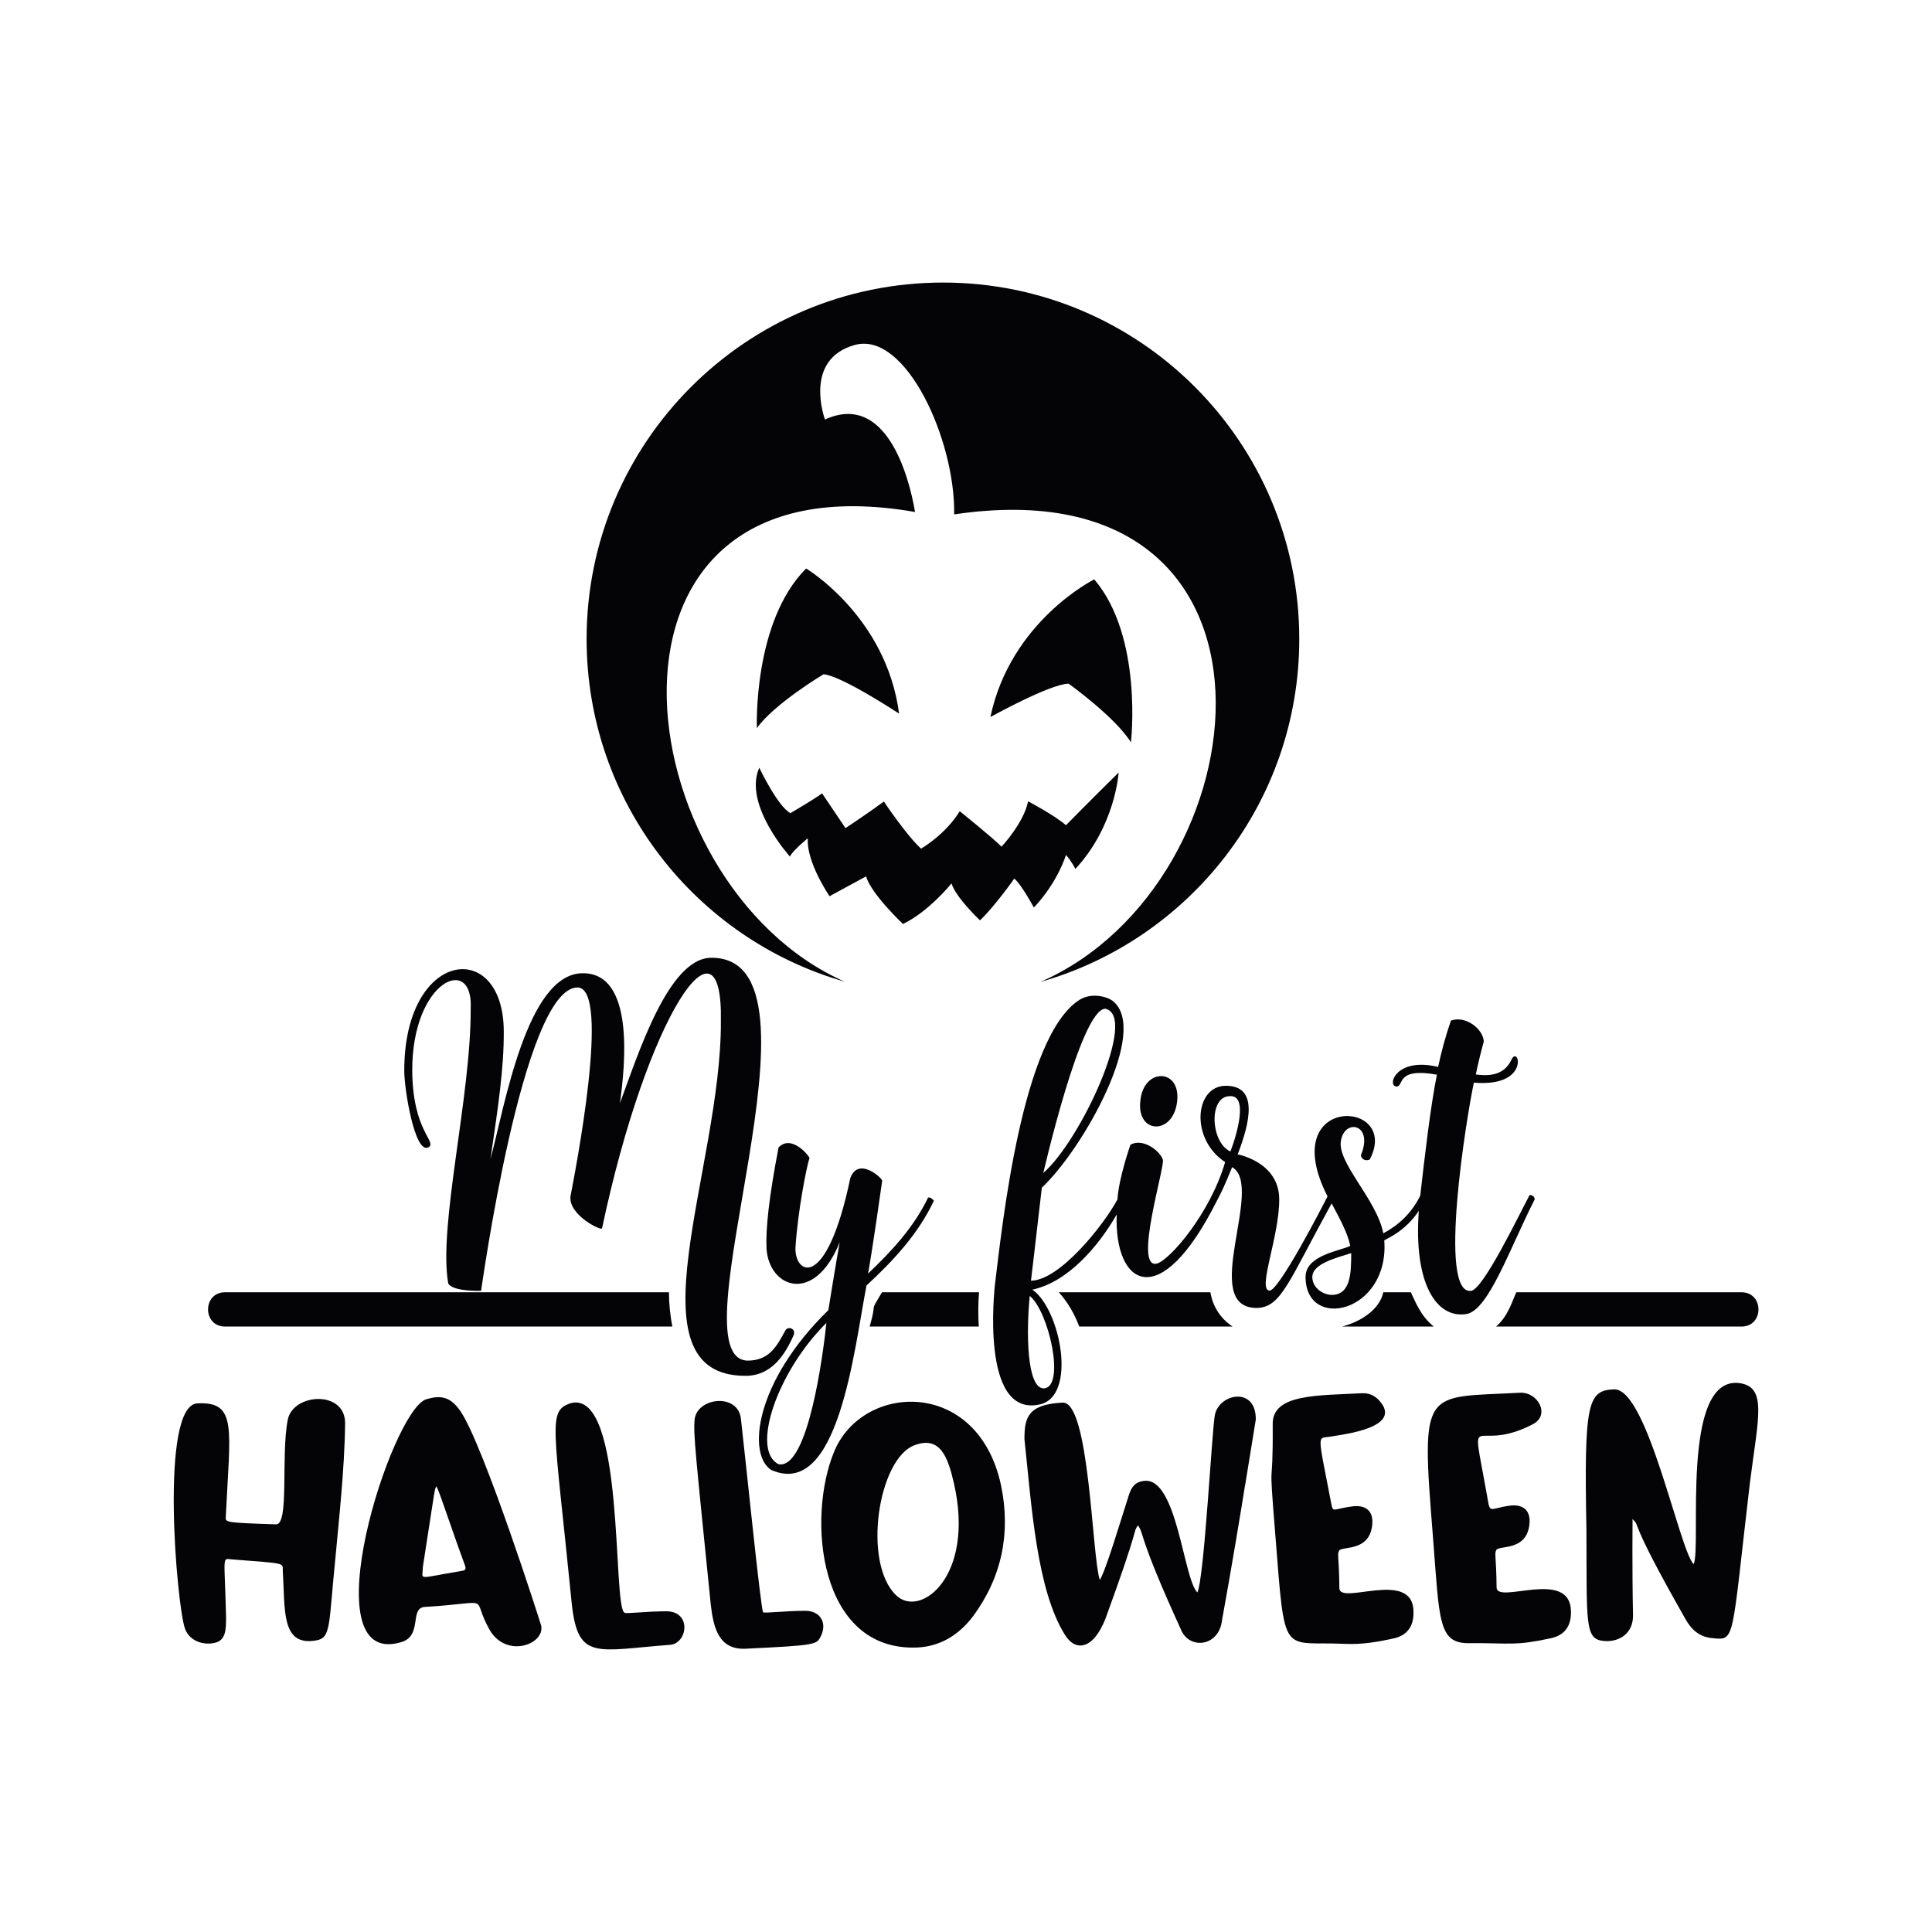 <?xml version="1.0" encoding="utf-8"?>
<!-- Generator: Adobe Illustrator 22.1.0, SVG Export Plug-In . SVG Version: 6.00 Build 0)  -->
<svg version="1.1" id="Layer_1" xmlns="http://www.w3.org/2000/svg" xmlns:xlink="http://www.w3.org/1999/xlink" x="0px" y="0px"
	 viewBox="0 0 800 800" style="enable-background:new 0 0 800 800;" xml:space="preserve">
<style type="text/css">
	.st0{fill:#040407;}
	.st1{fill:#231F20;}
</style>
<g>
	<path class="st0" d="M349.8,406.5c-91.7-40.4-114.6-219.5,29.1-194.5c-2.5-14.9-12-49.8-37.3-38.3c0,0-9.3-25,12.5-30.9
		c21-5.6,41.5,39.4,41,70.2c147.4-21.9,129.2,152.8,35.7,193.6C492.7,389,538,332.1,538,264.6C538,183.1,472,117,390.5,117
		s-147.6,66.1-147.6,147.6C242.9,332,288.1,388.9,349.8,406.5z"/>
	<path class="st0" d="M420,363.8c3,2.5,8.1,12,8.1,12c10-10.6,13.3-21.8,13.3-21.8c2.5,2.9,3.9,5.8,3.9,5.8
		c16.6-17.9,17.9-39.9,17.9-39.9c-12.1,11.9-21.8,21.8-21.8,21.8c-5-4.3-15.7-9.9-15.7-9.9c-1.7,8.9-11,18.8-11,18.8
		c-3-3.2-17.3-14.7-17.3-14.7c-5.9,9.7-16,15.5-16,15.5c-6-5.4-15.4-19.5-15.4-19.5c-8.1,5.9-15.9,11-15.9,11l-9.7-14.4
		c-2.5,2-13.1,8.2-13.1,8.2c-5.3-2.8-12.9-18.8-12.9-18.8c-6.8,15.2,12.7,36.8,12.7,36.8c0.9-2.3,7.4-7.6,7.4-7.6
		c-0.7,9.9,9,24,9,24c7.7-4.2,15.1-8.2,15.1-8.2c2.3,7.5,15.3,19.7,15.3,19.7c10.7-5.1,20.1-16.8,20.1-16.8
		c1.8,5.9,11.8,15.3,11.8,15.3C412,375.2,420,363.8,420,363.8z"/>
	<path class="st0" d="M468.3,307.4c0,0,5.1-43.7-15.2-67.5c0,0-34.6,17.2-43,57c0,0,24.9-13.8,32.4-13.8
		C442.5,283.1,461.8,296.9,468.3,307.4z"/>
	<path class="st0" d="M341,279.2c7.5,0.6,31.3,16.3,31.3,16.3c-5.3-40.3-38.5-60.1-38.5-60.1c-22.1,22.1-20.4,66.1-20.4,66.1
		C320.6,291.4,341,279.2,341,279.2z"/>
	<path class="st0" d="M119.2,587.7c-3,14.7,0.7,43.7-4.9,43.5c-21.2-0.7-21-0.8-20.8-3.2c1.7-36.4,4.9-47.7-11.7-46.9
		c-15.9,0.6-8.6,84-5.2,93.3c1.7,4.7,6.9,7,12.2,5.9c4.9-1,4.8-5.9,4.8-10.9c-0.6-25.5-1.8-24.1,2.3-23.7c23.4,1.8,21,1.4,21.2,4.9
		c1,15.9-0.8,31.1,13.6,28.7c6.5-1,5.3-5.9,8.2-34.3c1.3-14.5,3.8-36.7,4-55.6C143,575.5,121.5,576.9,119.2,587.7z"/>
	<path class="st0" d="M190.7,584.4c-4.3-6.3-8.4-6.7-14.2-5c-14.4,4.5-48.4,111.2-10.8,100.7c9.6-2.4,3.6-14.3,10.2-14.7
		c29.6-1.8,18.5-5.2,26.9,9.6c7,11.8,22.8,5.9,21.3-1.8C223.9,672.2,200.3,598.5,190.7,584.4z M191.1,650.5c-19,3.1-16.1,4.1-16-1.7
		l0,0c5.7-36.7,4.6-30.8,5.6-33.4c1.7,3.3,5,14.2,11.8,32.7C193.1,649.9,192.7,650.2,191.1,650.5z"/>
	<path class="st0" d="M275.9,667.2c-8.1,0-16.8,1.1-17.3,0.6c-5.1-2.5,0.4-92.5-22.2-86.8c-9.8,3.3-7.1,8,0.4,83.5
		c2.6,23.2,10.2,18.9,40.5,16.6C284.7,680.7,286.6,667.2,275.9,667.2z"/>
	<path class="st0" d="M333.3,667c-8.1,0-16.8,1.1-17.3,0.6c-0.9-0.4-7.3-63.7-9.2-80.1c-1.2-10.9-18.4-8.9-19.2,0.5
		c-0.5,5.7,0.3,13.1,6.7,76.3c1.1,9.7,3.3,18.9,14.4,18.4c29.1-1.4,29.4-1.7,31.1-5C342.7,672.1,339.7,666.9,333.3,667z"/>
	<path class="st0" d="M345.4,601.1c-11.4,27.4-6.5,82.7,34.3,81.1c9.7-0.4,17.4-5.3,23.2-12.9c12-16.3,15.7-34.6,11.6-54.3
		C404.9,570.3,357.1,572.6,345.4,601.1z M371.1,660.6c-14.1-13.4-7.5-56.8,7.7-62.2c10.5-3.9,13.7,4.9,16.2,15.8
		C403.8,652.8,381.1,670.2,371.1,660.6z"/>
	<path class="st0" d="M503.1,585.7c-1.2,4.9-4.4,67.8-7.3,73.7c-5.8-5.7-8.4-47.8-22-46.2c-3.9,0.4-5.3,2.7-6.3,5.7
		c-3.6,11.2-9.7,31.7-12.1,35.3c-3.3-9.8-4.2-74-15.4-73.4c-14.5,0.7-15.8,6.3-15.8,15.1c2.9,26.9,5,62.4,16.8,81.1
		c4.2,6.8,11.5,6.4,16.7-6.6c15-41.1,11.1-35.2,13.5-38.8c2.9,4.3-0.4,3.3,18,43.6c3.6,7.9,15.5,6.6,16.8-4.2
		c4.2-23.2,7.9-45.6,9.5-55.7c0.8-4.7-2.1,13.2,4.5-27.5C520.1,574,505,577,503.1,585.7z"/>
	<path class="st0" d="M554.6,657.6c-0.1-12.8-1-13.9-0.1-15.5c1.2-2,12.5,0.6,13.7-10.6c0.6-5.4-2.2-8.3-7.7-7.8
		c-8.5,1-8.4,2.9-9.2-0.8c-6-31.3-6-26.9,0.1-28.1c4-0.8,30.4-3.5,19.5-15.1c-1.8-1.9-4.1-2.9-6.8-2.8c-18.3,1-37.1,0.2-37.1,12.6
		c0.2,31.7-1.9,9.1,1.1,46.3c4.1,51.7,2.4,43.6,29.1,44.9c6.7,0.3,13.2-0.8,19.6-2.2c5.8-1.2,8.6-5,8.5-10.9
		C585.4,649.3,554.6,665,554.6,657.6z"/>
	<path class="st0" d="M619.7,657.3c-0.1-12.8-1-13.9-0.1-15.5c1.2-2,12.5,0.6,13.7-10.6c0.6-5.4-2.2-8.3-7.7-7.8
		c-10.2,1.3-8.2,4.5-10.3-6.6c-6.4-35.8-5.2-14.2,19.5-27.1c7.2-3.8,2.1-13.4-5.5-13c-39.8,2.2-41-3.1-36,59
		c2.8,35.6,2.1,45,15.3,44.7c17.6-0.1,18.3,1.2,33.4-2c5.8-1.2,8.6-5,8.5-10.9C650.5,649,619.7,664.6,619.7,657.3z"/>
	<path class="st0" d="M720.2,572.7c-24.6-3-15.5,68.1-18.9,75c-5.9-5.9-19.1-72.5-32.8-72.4c-11.1,0.3-12.6,5.5-11.6,58
		c0.2,39.3-0.8,45.6,7.4,46.2c5.8,0.5,12.1-2.8,11.9-10.9c-0.4-17.3-0.2-39.5-0.2-39.6c3.8,3.8-2.8-2,21.9,41.4
		c2.4,4.3,5.7,7.4,11,7.9c9.8,1,7.9,2,15.7-64.3C728,587,731.9,574.3,720.2,572.7z"/>
	<path class="st0" d="M308.9,569.7c10.8-0.1,16.3-9,19.8-17c0.9-2.6-2.4-3.7-3.5-1.8c-3.5,6.5-6.6,12.3-15.2,12.5
		c-32.6,0.8,37.9-167.6-15.7-166.8c-17.7,0.3-30.3,40.7-37.6,60.2c2.2-15.8,6.2-54.3-15.7-53.8c-23,0.5-32.1,55.5-37.9,76.9
		c3.2-21.9,5.6-37.6,5.5-53c-0.2-38.7-41.4-33.8-41.2,16.7c0,7.3,4.3,34.4,10,31.5c3.8-2.3-6.5-6.4-6.7-31.6
		c-0.2-37.6,25.4-48.6,24.2-25.9c0.2,36.1-13.5,90-9.3,113.8c0,0,0.8,3.3,13.6,3.1c0.1,0,17.2-125.5,39.9-125.6
		c14.1-0.1-1.1,77.1-2.9,86.6c-0.7,7.8,13.1,14.4,13.1,13.1c18.8-88.8,50.1-134.2,49.2-85.7C298.8,483.7,259.2,570,308.9,569.7z"/>
	<path class="st0" d="M319.4,608.7c27.8,12.2,34.2-49.6,39.4-76.4c10.9-10.1,21.3-21.1,27.9-35.1c0,0-1.3-1.7-2.4-1.3
		c-5.9,12.3-15.1,22.2-24.9,31.5c0.1,0.1,2.3-12.9,5.9-38.5c-0.2-1.3-9.9-10-13.2-1.1c-10,47.8-23.4,39.7-22.7,28.5
		c1-14.9,4.5-32.9,5.8-36.8c0-0.6-7.3-10-12.8-4.4c-4,20.6-5.4,34-5,42c1.1,16.2,19.8,23.3,30.3-2.7c-1.2,6.4-4.7,28-4.7,28.1
		C312.3,572.5,309.4,602.5,319.4,608.7z M322.4,606.3c-11.7-5.8-0.5-38.5,19.8-58.5C340.9,560.1,334.7,608.6,322.4,606.3z"/>
	<path class="st0" d="M472.2,455.8c-1.7,13.8,13.5,14.4,15.2,0.5C489.2,442.3,473.5,441.9,472.2,455.8z"/>
	<path class="st0" d="M551.4,498.3c3.2,6.1,6.6,12,7.7,17.6c-3.9,2-18.6,3.8-18.5,12.9c0.1,22.6,34.8,14.8,32.6-15.2
		c1.5-1,8.6-3.7,14.3-12.2c-2.2,29.7,7.1,44.8,19.8,42.7c9.1-1.7,17.7-26.8,28.2-47.5c0,0,0-1.7-2.1-1.8
		c-4.6,8.6-19.1,38.9-24.2,39.7c-14,2-1.9-72.3,1.1-86.2c23.6,2,18.6-15.8,15.6-9.6c-2.8,6.1-8.3,7.1-14.8,6.2
		c0.9-4.3,2-8.9,3.3-13.6c-0.2-5.2-7.5-10.9-13.6-8.7c-2.2,6.3-4,13-5.3,19.2c-17.7-4.3-21.3,8.1-17.2,8.1c3.2,0-0.6-8,16.7-4.9
		c-2.6,12.6-5.2,35-6.9,50.1c-3.7,7.4-9,12.2-15.3,15.6c-2.7-14.1-19.5-29.5-17.5-38.6c1.7-9.1,13.6-6.6,8.2,6.3
		c0.4,2,2.4,2.4,3.7,1.7c13.1-25.1-39.2-27.3-17.5,15.3c-1.7,3.4-20.4,39.7-24.1,39c-5-0.5,4.2-22.4,4.1-37.9
		c-0.1-15.4-17.2-18.5-17.2-18.5c5-13,8.8-28.5-5-28.4c-12.8,0.1-14.8,22-0.2,31.6c-6.2,21.3-22.9,40.5-28.2,42
		c-10,2.6,3.5-40.5,2.4-43.1c-1.5-3.9-8.4-8.9-13.4-6.1c0,0-4.8,13.5-5.4,22.7c-5.6,10.4-23.8,33.5-35.8,33.6
		c0.3-2.6,0.8-6.3,4.5-38.5c17.3-16.3,44.6-65.2,29.4-77.3c-2.1-1.7-8.6-3.7-13.8-0.5c-23.8,15.2-31.9,92.5-35.1,118.6
		c0.1,0-6.3,54.2,18.4,49c15.9-3.1,8.9-39.4-2.8-47.6c14.7-3.1,27.4-18,34.9-31.1c-1.1,29.2,17.7,41.7,41.5-5.7c0,0,0,0,0,0
		c1.9-3.6,3-5.8,6.3-13.9c13.7,7.8-14,58.4,10.3,58.3C530.5,541.3,533.4,531,551.4,498.3z M551.6,536.2c-3.7,0-8.2-2.9-8.2-7.4
		c0-5.6,10.2-8,16.1-9.9C559.5,526.8,559.4,536,551.6,536.2z M457.7,417.7c13.7,3-10.3,54.7-25.7,68
		C432.1,485.6,447.5,417.8,457.7,417.7z M432.3,574.9c-7.2,0.2-7.4-23.4-5.9-38.3C434.4,543.2,441.2,574.3,432.3,574.9z
		 M509.5,476.8c-8.2-3.6-9.2-22.8-0.3-22.9C516.9,453.3,512.3,469.5,509.5,476.8z"/>
	<path class="st0" d="M93.2,549.3h185.2c-0.9-4.7-1.4-9.4-1.4-14.2H93.2C83.8,535.1,83.8,549.3,93.2,549.3z"/>
	<path class="st0" d="M365.2,535.1c-5.7,9.6-1.7,2.6-5.1,14.2h45.2c-0.3-4.7-0.3-9.5,0.1-14.2H365.2z"/>
	<path class="st0" d="M510.4,549.3c-4.9-3.2-8.2-8.2-9.2-14.2h-62.8c3.8,4.1,6.5,9,8.5,14.2H510.4z"/>
	<path class="st0" d="M572.8,535.1c-1.6,7.4-9.7,12.3-17.1,14.2h38c-5.7-4.6-7.8-10.8-9.5-14.2H572.8z"/>
	<path class="st0" d="M619.5,549.3h101.6c9.4,0,9.4-14.2,0-14.2h-93.2C626.4,537.9,624.8,544.7,619.5,549.3z"/>
</g>
</svg>
